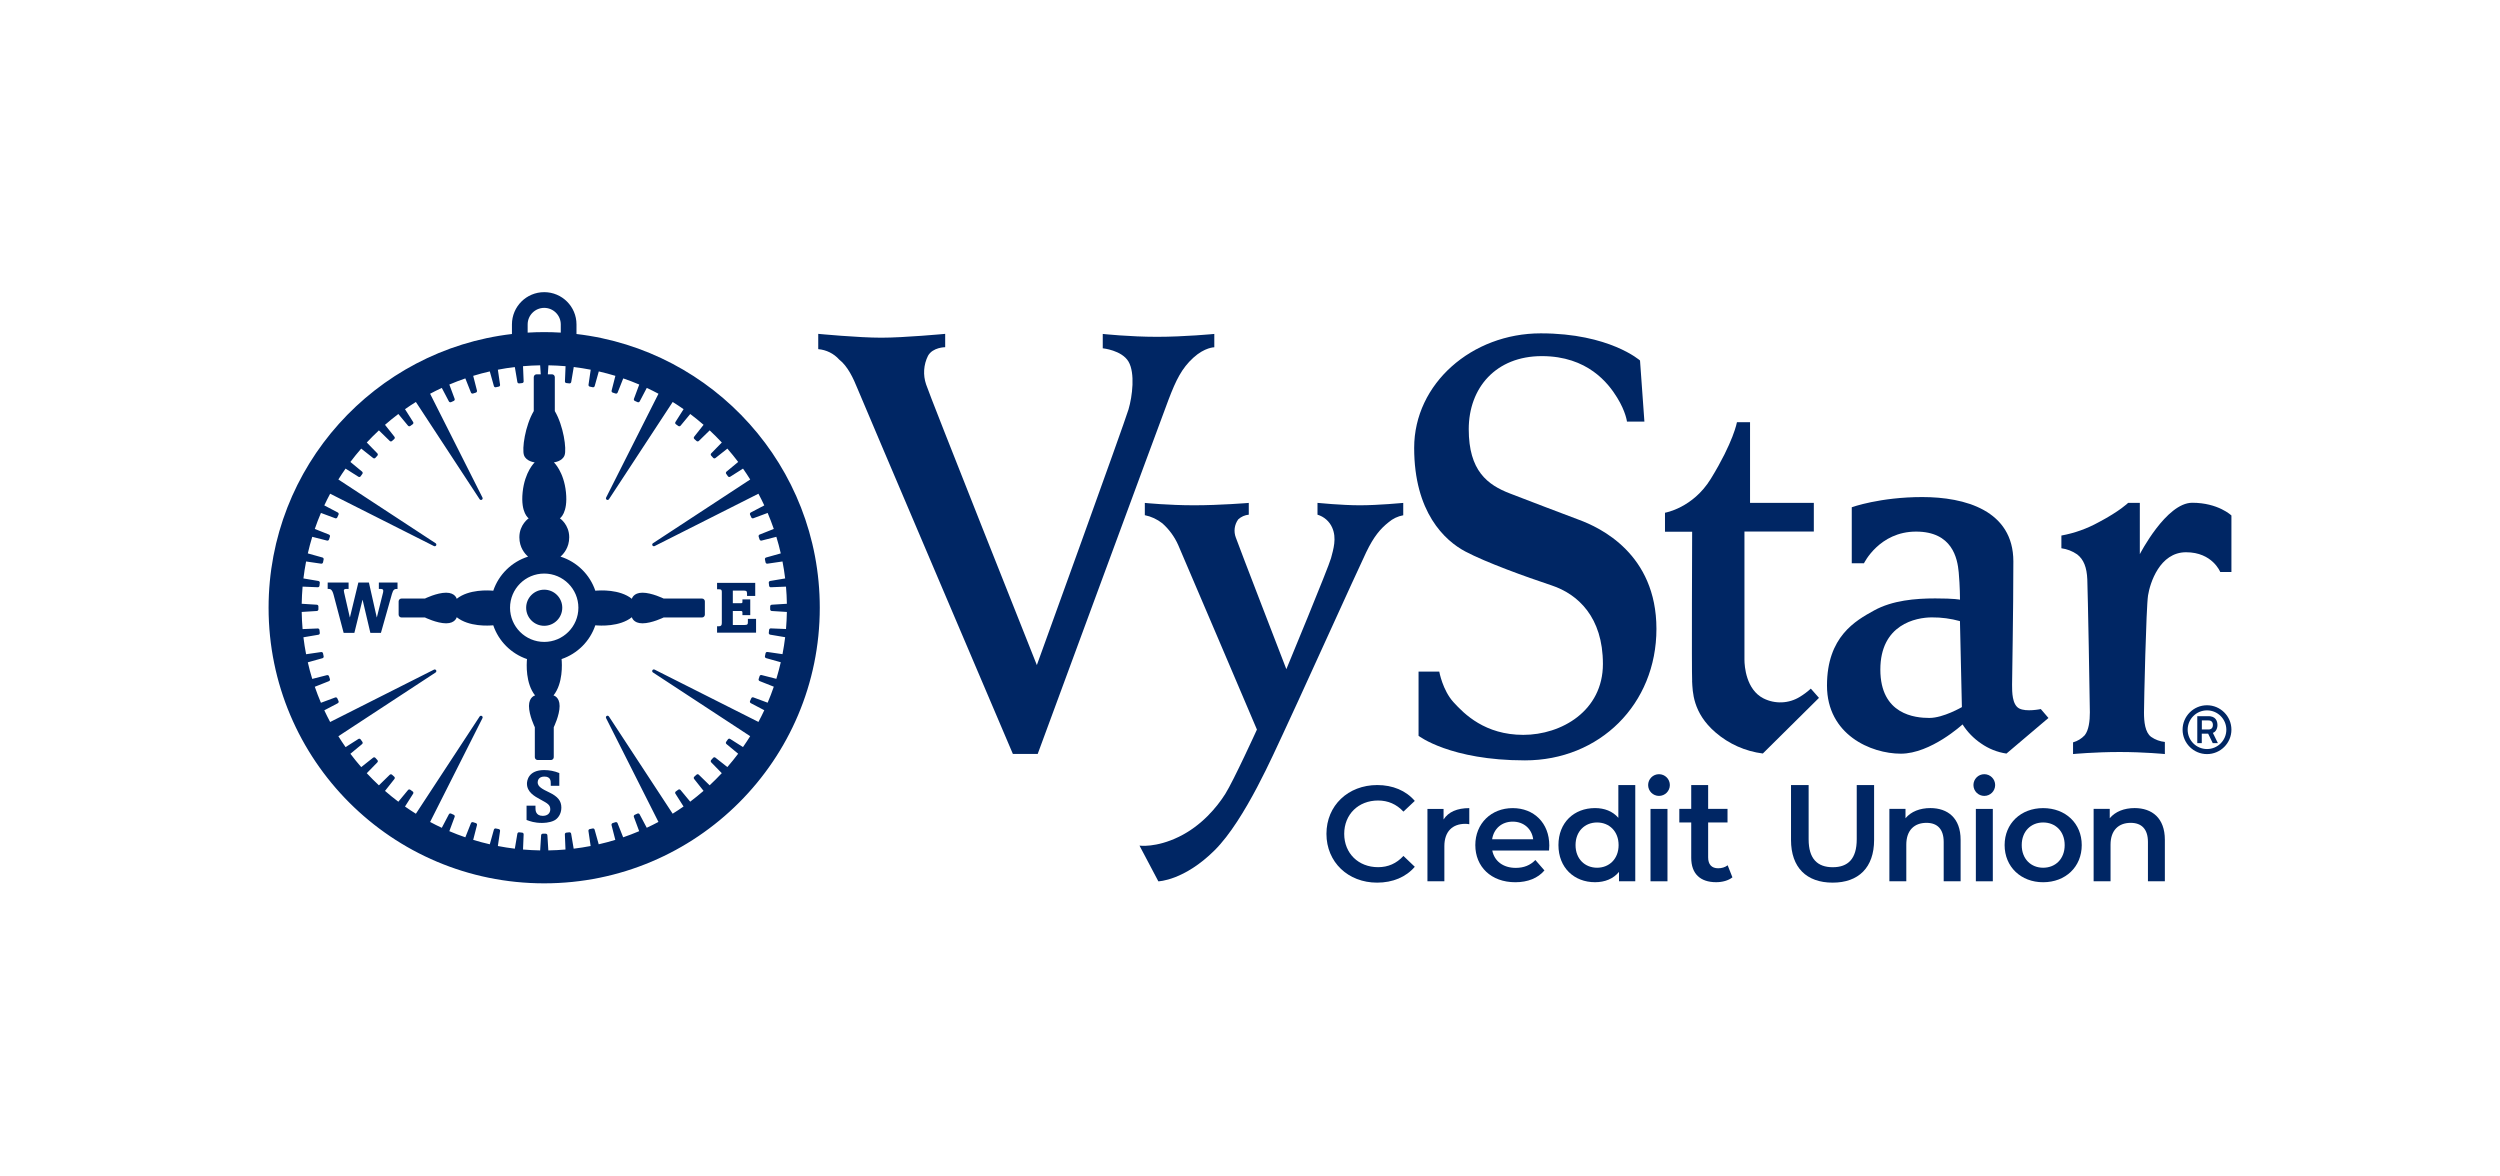 <?xml version="1.0" encoding="utf-8"?>
<!-- Generator: Adobe Illustrator 28.3.0, SVG Export Plug-In . SVG Version: 6.00 Build 0)  -->
<svg version="1.1" id="Layer_1" xmlns="http://www.w3.org/2000/svg" xmlns:xlink="http://www.w3.org/1999/xlink" x="0px" y="0px"
	 viewBox="0 0 683.97 321.61" style="enable-background:new 0 0 683.97 321.61;" xml:space="preserve">
<style type="text/css">
	.st0{fill:#002664;}
	.st1{fill-rule:evenodd;clip-rule:evenodd;fill:#002664;}
</style>
<g>
	<path class="st0" d="M89.65,159.38h5.72v1.75h-0.67c-0.16,0-0.63,0-0.63,0.45c0,0.12,0.06,0.45,0.08,0.53l1.55,6.78h0.04l2.3-9.51
		h2.89l2.14,9.51h0.04l1.63-6.53c0.06-0.2,0.12-0.47,0.12-0.73c0-0.45-0.33-0.51-0.88-0.51h-0.33v-1.75h5.11v1.75
		c-0.82-0.02-1.18,0.14-1.53,1.38l-3.01,10.65h-2.89l-2.12-9.02h-0.04l-2.22,9.02h-2.93l-2.75-10.42c-0.37-1.41-0.84-1.61-1.34-1.61
		h-0.28V159.38z M200.49,167.16v3.83h3.18c0.9,0,0.94-0.24,0.94-0.86v-0.81h2.24v3.77h-10.67v-1.75h0.49c0.59,0,0.81-0.24,0.81-0.9
		v-8.37c0-0.55-0.02-0.86-0.81-0.86h-0.49v-1.75h10.44v3.58h-2.24v-0.69c0-0.71-0.3-0.77-0.96-0.77h-2.93v3.44h2.24
		c0.31,0,0.39-0.04,0.39-0.43v-0.61h2.14v4.32h-2.14v-0.71c0-0.26-0.06-0.43-0.39-0.43H200.49z M147.92,218.77
		c-1.77-0.94-3.75-2.1-3.75-4.38c0-0.81,0.39-3.71,4.7-3.71c1.43,0,2.85,0.28,4.15,0.82v3.48h-2.34v-0.67c0-0.59,0-1.85-1.75-1.85
		c-1.61,0-1.83,1.14-1.83,1.59c0,1.2,1.36,1.87,3.14,2.73c2.38,1.14,3.34,2.32,3.34,4.19c0,1.81-1.04,3.07-1.99,3.52
		c-1.3,0.65-2.99,0.65-3.38,0.65c-1.93,0-3.22-0.45-4.15-0.81v-3.91h2.44v0.71c0,0.47,0,2.08,2,2.08c1.26,0,2.05-0.69,2.05-1.79
		C150.55,220.2,149.8,219.79,147.92,218.77z M148.89,171.21c2.73,0,4.94-2.21,4.94-4.94c0-2.73-2.21-4.94-4.94-4.94
		c-2.73,0-4.94,2.21-4.94,4.94C143.95,169,146.16,171.21,148.89,171.21z M157.72,91.38v-2.62c0-4.88-3.95-8.83-8.83-8.83
		c-4.88,0-8.83,3.95-8.83,8.83v2.62c-37.48,4.37-66.58,36.23-66.58,74.89c0,41.64,33.76,75.4,75.4,75.4
		c41.64,0,75.4-33.76,75.4-75.4C224.29,127.62,195.2,95.75,157.72,91.38z M144.36,88.76c0-2.5,2.03-4.53,4.53-4.53
		c2.5,0,4.53,2.03,4.53,4.53V91c-1.5-0.09-3.01-0.14-4.53-0.14c-1.52,0-3.03,0.05-4.53,0.14V88.76z M148.89,156.92
		c5.16,0,9.35,4.19,9.35,9.35s-4.19,9.35-9.35,9.35s-9.35-4.19-9.35-9.35S143.72,156.92,148.89,156.92z M215.04,172.09l-4.14-0.17
		c-0.24-0.02-0.46,0.16-0.48,0.4l-0.09,0.82c-0.03,0.24,0.15,0.46,0.39,0.5l4.09,0.69c-0.19,1.56-0.43,3.11-0.73,4.64l-4.11-0.6
		c-0.24-0.04-0.47,0.11-0.52,0.35l-0.17,0.81c-0.05,0.24,0.1,0.47,0.33,0.53l4,1.12c-0.35,1.53-0.76,3.05-1.21,4.54l-4.03-1.03
		c-0.23-0.07-0.48,0.06-0.56,0.3l-0.25,0.78c-0.08,0.23,0.05,0.48,0.28,0.57l3.86,1.53c-0.51,1.49-1.07,2.95-1.68,4.38l-3.9-1.45
		c-0.23-0.09-0.48,0.01-0.58,0.24l-0.34,0.75c-0.1,0.22,0,0.48,0.22,0.59l3.68,1.93c-0.5,1.08-1.04,2.15-1.6,3.2L179.1,183.2
		c-0.22-0.12-0.49-0.04-0.61,0.17c-0.12,0.21-0.05,0.49,0.16,0.61l26.59,17.43c-0.63,1.01-1.29,2.01-1.97,2.98l-3.5-2.22
		c-0.2-0.14-0.48-0.09-0.62,0.11l-0.48,0.67c-0.14,0.2-0.1,0.47,0.09,0.62l3.19,2.64c-0.94,1.25-1.93,2.47-2.96,3.65l-3.25-2.57
		c-0.19-0.16-0.46-0.14-0.63,0.04l-0.55,0.61c-0.16,0.18-0.15,0.46,0.02,0.63l2.89,2.96c-1.07,1.15-2.18,2.25-3.32,3.32l-2.96-2.89
		c-0.17-0.18-0.45-0.19-0.63-0.02l-0.61,0.55c-0.18,0.16-0.2,0.44-0.04,0.63l2.57,3.25c-1.18,1.03-2.4,2.01-3.65,2.96l-2.64-3.19
		c-0.15-0.19-0.43-0.23-0.62-0.09l-0.67,0.48c-0.2,0.14-0.25,0.42-0.11,0.62l2.22,3.5c-0.97,0.68-1.97,1.34-2.98,1.97l-17.43-26.59
		c-0.13-0.21-0.4-0.28-0.61-0.16c-0.21,0.12-0.29,0.39-0.17,0.61l14.32,28.39c-1.05,0.56-2.11,1.09-3.2,1.6L175,222.8
		c-0.11-0.22-0.37-0.31-0.59-0.22l-0.75,0.34c-0.22,0.1-0.33,0.36-0.24,0.58l1.45,3.9c-1.44,0.61-2.9,1.17-4.38,1.68l-1.53-3.86
		c-0.08-0.23-0.33-0.35-0.57-0.28l-0.78,0.25c-0.23,0.08-0.36,0.32-0.3,0.56l1.03,4.03c-1.49,0.46-3,0.86-4.54,1.21l-1.12-4
		c-0.06-0.24-0.29-0.38-0.53-0.33l-0.81,0.17c-0.24,0.05-0.39,0.28-0.35,0.52l0.6,4.11c-1.53,0.3-3.08,0.54-4.64,0.73l-0.69-4.09
		c-0.03-0.24-0.25-0.41-0.5-0.39l-0.82,0.09c-0.24,0.03-0.42,0.24-0.4,0.48l0.17,4.14c-1.55,0.13-3.11,0.22-4.69,0.24l-0.26-4.13
		c-0.01-0.24-0.21-0.44-0.45-0.44h-0.82c-0.24,0-0.44,0.19-0.45,0.44l-0.26,4.13c-1.58-0.03-3.14-0.11-4.69-0.24l0.17-4.14
		c0.02-0.24-0.16-0.46-0.4-0.48l-0.82-0.09c-0.24-0.03-0.46,0.15-0.5,0.39l-0.69,4.09c-1.56-0.19-3.11-0.43-4.64-0.73l0.6-4.11
		c0.04-0.24-0.11-0.47-0.35-0.52l-0.81-0.17c-0.24-0.05-0.47,0.1-0.53,0.33l-1.12,4c-1.53-0.35-3.05-0.76-4.54-1.21l1.03-4.03
		c0.07-0.23-0.06-0.48-0.3-0.56l-0.78-0.25c-0.23-0.08-0.48,0.05-0.57,0.28l-1.53,3.86c-1.49-0.51-2.95-1.07-4.38-1.68l1.45-3.9
		c0.09-0.23-0.01-0.48-0.24-0.58l-0.75-0.34c-0.22-0.1-0.48,0-0.59,0.22l-1.93,3.68c-1.08-0.5-2.15-1.04-3.2-1.6l14.32-28.39
		c0.12-0.22,0.04-0.49-0.17-0.61c-0.21-0.12-0.49-0.05-0.61,0.16l-17.43,26.59c-1.01-0.63-2.01-1.29-2.98-1.97l2.22-3.5
		c0.14-0.2,0.09-0.48-0.11-0.62l-0.67-0.48c-0.2-0.14-0.47-0.1-0.62,0.09l-2.64,3.19c-1.25-0.94-2.47-1.93-3.65-2.96l2.57-3.25
		c0.16-0.19,0.14-0.46-0.04-0.63l-0.61-0.55c-0.18-0.16-0.46-0.15-0.63,0.02l-2.96,2.89c-1.15-1.07-2.25-2.18-3.32-3.32l2.89-2.96
		c0.18-0.17,0.19-0.45,0.02-0.63l-0.55-0.61c-0.16-0.18-0.44-0.2-0.63-0.04l-3.25,2.57c-1.03-1.18-2.01-2.4-2.96-3.65l3.19-2.64
		c0.19-0.15,0.23-0.43,0.09-0.62l-0.48-0.67c-0.14-0.2-0.42-0.25-0.62-0.11l-3.5,2.22c-0.68-0.97-1.34-1.97-1.97-2.98l26.59-17.43
		c0.21-0.13,0.28-0.4,0.16-0.61c-0.12-0.21-0.39-0.29-0.61-0.17l-28.39,14.32c-0.56-1.05-1.09-2.12-1.6-3.2l3.68-1.93
		c0.22-0.11,0.31-0.37,0.22-0.59l-0.34-0.75c-0.1-0.22-0.36-0.33-0.58-0.24l-3.9,1.45c-0.61-1.44-1.17-2.9-1.68-4.38l3.86-1.53
		c0.23-0.08,0.35-0.33,0.28-0.57l-0.25-0.78c-0.08-0.23-0.32-0.36-0.56-0.3l-4.03,1.03c-0.46-1.49-0.86-3-1.21-4.54l4-1.12
		c0.24-0.06,0.38-0.29,0.33-0.53l-0.17-0.81c-0.05-0.24-0.28-0.39-0.52-0.35l-4.11,0.6c-0.3-1.53-0.54-3.08-0.73-4.64l4.09-0.69
		c0.24-0.03,0.41-0.25,0.39-0.5l-0.09-0.82c-0.03-0.24-0.24-0.42-0.48-0.4l-4.14,0.17c-0.13-1.55-0.22-3.11-0.24-4.69l4.13-0.26
		c0.24-0.01,0.44-0.21,0.44-0.45v-0.82c0-0.24-0.19-0.44-0.44-0.45l-4.13-0.26c0.03-1.58,0.11-3.14,0.24-4.69l4.14,0.17
		c0.24,0.02,0.46-0.16,0.48-0.4l0.09-0.82c0.03-0.24-0.15-0.46-0.39-0.5l-4.09-0.69c0.19-1.56,0.43-3.11,0.73-4.64l4.11,0.6
		c0.24,0.04,0.47-0.11,0.52-0.35l0.17-0.81c0.05-0.24-0.1-0.47-0.33-0.53l-4-1.12c0.35-1.53,0.76-3.05,1.21-4.54l4.03,1.03
		c0.23,0.07,0.48-0.06,0.56-0.3l0.25-0.78c0.08-0.23-0.05-0.48-0.28-0.57l-3.86-1.53c0.51-1.49,1.07-2.95,1.68-4.38l3.9,1.45
		c0.23,0.09,0.48-0.01,0.58-0.24l0.34-0.75c0.1-0.22,0-0.48-0.22-0.59l-3.68-1.93c0.5-1.08,1.04-2.15,1.6-3.2l28.39,14.32
		c0.22,0.12,0.49,0.04,0.61-0.17c0.12-0.21,0.05-0.49-0.16-0.61l-26.59-17.43c0.63-1.01,1.29-2.01,1.97-2.98l3.5,2.22
		c0.2,0.14,0.48,0.09,0.62-0.11l0.48-0.67c0.14-0.2,0.1-0.47-0.09-0.62l-3.19-2.64c0.94-1.25,1.93-2.47,2.96-3.65l3.25,2.57
		c0.19,0.16,0.46,0.14,0.63-0.04l0.55-0.61c0.16-0.18,0.15-0.46-0.02-0.63l-2.89-2.96c1.07-1.15,2.18-2.25,3.32-3.32l2.96,2.89
		c0.17,0.18,0.45,0.19,0.63,0.02l0.61-0.55c0.18-0.16,0.2-0.44,0.04-0.63l-2.57-3.25c1.18-1.03,2.4-2.01,3.65-2.96l2.64,3.19
		c0.15,0.19,0.43,0.23,0.62,0.09l0.67-0.48c0.2-0.14,0.25-0.42,0.11-0.62l-2.22-3.5c0.97-0.68,1.97-1.34,2.98-1.97l17.43,26.59
		c0.13,0.21,0.4,0.28,0.61,0.16c0.21-0.12,0.29-0.39,0.17-0.61l-14.32-28.39c1.05-0.56,2.11-1.09,3.2-1.6l1.93,3.68
		c0.11,0.22,0.37,0.31,0.59,0.22l0.75-0.34c0.22-0.1,0.33-0.36,0.24-0.58l-1.45-3.9c1.44-0.61,2.9-1.17,4.38-1.68l1.53,3.86
		c0.08,0.23,0.33,0.35,0.57,0.28l0.78-0.25c0.23-0.08,0.36-0.32,0.3-0.56l-1.03-4.03c1.49-0.46,3-0.86,4.54-1.21l1.12,4
		c0.06,0.24,0.29,0.38,0.53,0.33l0.81-0.17c0.24-0.05,0.39-0.28,0.35-0.52l-0.6-4.11c1.53-0.3,3.08-0.54,4.64-0.73l0.69,4.09
		c0.03,0.24,0.25,0.41,0.5,0.39l0.82-0.09c0.24-0.03,0.42-0.24,0.4-0.48l-0.17-4.14c1.55-0.13,3.11-0.22,4.69-0.24l0.16,2.46h-1.13
		c-0.43,0-0.78,0.35-0.78,0.78v9.28c-2.37,4.02-3.28,10.38-2.67,12.09c0.61,1.7,2.92,1.94,2.92,1.94s-2.73,2.55-3.3,8.21
		c-0.57,5.67,1.66,7.1,1.66,7.1s-2.55,1.7-2.55,5.19c0,2.83,1.53,4.55,2.39,5.29c-4.48,1.41-8.03,4.9-9.53,9.33
		c-1.29-0.12-6.65-0.45-10,2.21c0,0-0.37-1.67-2.9-1.67s-5.79,1.6-5.79,1.6h-6.42c-0.43,0-0.78,0.35-0.78,0.78v3.62
		c0,0.43,0.35,0.78,0.78,0.78h6.42c0,0,3.26,1.6,5.79,1.6s2.9-1.67,2.9-1.67c3.35,2.66,8.71,2.33,10,2.21
		c1.47,4.34,4.9,7.77,9.23,9.24c-0.13,1.36-0.42,6.64,2.21,9.95c0,0-1.67,0.37-1.67,2.9c0,2.53,1.6,5.79,1.6,5.79v8.2
		c0,0.43,0.35,0.78,0.78,0.78h3.62c0.43,0,0.78-0.35,0.78-0.78v-8.2c0,0,1.6-3.26,1.6-5.79c0-2.53-1.67-2.9-1.67-2.9
		c2.63-3.31,2.34-8.6,2.21-9.95c4.34-1.47,7.77-4.9,9.23-9.24c1.29,0.12,6.65,0.45,10-2.21c0,0,0.37,1.67,2.9,1.67
		c2.53,0,5.79-1.6,5.79-1.6h10.5c0.43,0,0.78-0.35,0.78-0.78v-3.62c0-0.43-0.35-0.78-0.78-0.78h-10.5c0,0-3.26-1.6-5.79-1.6
		c-2.53,0-2.9,1.67-2.9,1.67c-3.35-2.66-8.71-2.33-10-2.21c-1.5-4.44-5.05-7.92-9.53-9.33c0.85-0.74,2.39-2.46,2.39-5.29
		c0-3.49-2.55-5.19-2.55-5.19s2.24-1.43,1.66-7.1c-0.57-5.67-3.3-8.21-3.3-8.21s2.31-0.23,2.92-1.94c0.61-1.7-0.3-8.07-2.67-12.09
		v-9.28c0-0.43-0.35-0.78-0.78-0.78h-1.13l0.16-2.46c1.58,0.03,3.14,0.11,4.69,0.24l-0.17,4.14c-0.02,0.24,0.16,0.46,0.4,0.48
		l0.82,0.09c0.24,0.03,0.46-0.15,0.5-0.39l0.69-4.09c1.56,0.19,3.11,0.43,4.64,0.73l-0.6,4.11c-0.04,0.24,0.11,0.47,0.35,0.52
		l0.81,0.17c0.24,0.05,0.47-0.1,0.53-0.33l1.12-4c1.53,0.35,3.05,0.76,4.54,1.21l-1.03,4.03c-0.07,0.23,0.06,0.48,0.3,0.56
		l0.78,0.25c0.23,0.08,0.48-0.05,0.57-0.28l1.53-3.86c1.49,0.51,2.95,1.07,4.38,1.68l-1.45,3.9c-0.09,0.23,0.01,0.48,0.24,0.58
		l0.75,0.34c0.22,0.1,0.48,0,0.59-0.22l1.93-3.68c1.08,0.5,2.15,1.04,3.2,1.6l-14.32,28.39c-0.12,0.22-0.04,0.49,0.17,0.61
		c0.21,0.12,0.49,0.05,0.61-0.16l17.43-26.59c1.01,0.63,2.01,1.29,2.98,1.97l-2.22,3.5c-0.14,0.2-0.09,0.48,0.11,0.62l0.67,0.48
		c0.2,0.14,0.47,0.1,0.62-0.09l2.64-3.19c1.25,0.94,2.47,1.93,3.65,2.96l-2.57,3.25c-0.16,0.19-0.14,0.46,0.04,0.63l0.61,0.55
		c0.18,0.16,0.46,0.15,0.63-0.02l2.96-2.89c1.15,1.07,2.25,2.18,3.32,3.32l-2.89,2.96c-0.18,0.17-0.19,0.45-0.02,0.63l0.55,0.61
		c0.16,0.18,0.44,0.2,0.63,0.04l3.25-2.57c1.03,1.18,2.01,2.4,2.96,3.65l-3.19,2.64c-0.19,0.15-0.23,0.43-0.09,0.62l0.48,0.67
		c0.14,0.2,0.42,0.25,0.62,0.11l3.5-2.22c0.68,0.97,1.34,1.97,1.97,2.98l-26.59,17.43c-0.21,0.13-0.28,0.4-0.16,0.61
		c0.12,0.21,0.39,0.29,0.61,0.17l28.39-14.32c0.56,1.05,1.09,2.12,1.6,3.2l-3.68,1.93c-0.22,0.11-0.31,0.37-0.22,0.59l0.34,0.75
		c0.1,0.22,0.36,0.33,0.58,0.24l3.9-1.45c0.61,1.44,1.17,2.9,1.68,4.38l-3.86,1.53c-0.23,0.08-0.35,0.33-0.28,0.57l0.25,0.78
		c0.08,0.23,0.32,0.36,0.56,0.3l4.03-1.03c0.46,1.49,0.86,3,1.21,4.54l-4,1.12c-0.24,0.06-0.38,0.29-0.33,0.53l0.17,0.81
		c0.05,0.24,0.28,0.39,0.52,0.35l4.11-0.6c0.3,1.53,0.54,3.08,0.73,4.64l-4.09,0.69c-0.24,0.03-0.41,0.25-0.39,0.5l0.09,0.82
		c0.03,0.24,0.24,0.42,0.48,0.4l4.14-0.17c0.13,1.55,0.22,3.11,0.24,4.69l-4.13,0.26c-0.24,0.01-0.44,0.21-0.44,0.45v0.82
		c0,0.24,0.19,0.44,0.44,0.45l4.13,0.26C215.25,168.98,215.17,170.54,215.04,172.09z"/>
	<g>
		<g>
			<path class="st1" d="M223.86,95.52v-4.18c0,0,10.97,1.05,17.24,1.05c6.27,0,17.49-1.05,17.49-1.05v3.65c0,0-3.39,0-4.7,2.35
				c-1.22,2.44-1.4,5.26-0.52,7.83c0.78,2.61,30.3,76.79,30.3,76.79s24.02-66.34,25.08-69.96c1.06-3.62,1.83-9.93,0-13.06
				c-1.83-3.13-7.05-3.65-7.05-3.65v-3.93c0,0,7.31,0.79,14.85,0.79c7.54,0,15.67-0.79,15.67-0.79v3.65c0,0-2.61,0-5.75,2.87
				c-3.13,2.87-4.7,6.01-6.79,11.5c-2.09,5.49-35.78,96.89-35.78,96.89h-6.79c0,0-41.51-97.45-42.56-100.07
				c-1.05-2.61-2.61-6.01-4.96-7.83C228.13,96.73,226.07,95.71,223.86,95.52"/>
			<path class="st1" d="M313.21,140.97v-3.38c0,0,6.42,0.65,13.5,0.65c7.08,0,14.94-0.65,14.94-0.65v3.22
				c-1.08,0.1-2.09,0.55-2.89,1.29c-1.05,1.44-1.29,3.32-0.65,4.98c0.65,1.93,13.82,36,13.82,36s11.58-27.96,12.22-30.37
				c0.64-2.41,1.61-5.47,0.32-8.36c-0.75-1.71-2.22-3-4.02-3.54v-3.23c0,0,6.59,0.66,11.58,0.66s11.88-0.65,11.88-0.65v3.38
				c-1.49,0.27-2.87,0.93-4.02,1.92c-2.23,1.77-4.02,3.86-6.1,8.17c-2.09,4.31-20.58,45.16-22.83,49.82
				c-2.25,4.66-10.25,23.37-18.63,31.72c-8.38,8.35-15.42,8.52-15.42,8.52l-5.16-9.77c0,0,4.5,0.65,10.77-2.41
				c6.27-3.06,10.45-8.17,12.7-11.73c2.25-3.56,8.66-17.61,8.66-17.61s-20.73-48.7-21.54-50.49c-1.01-2.27-2.48-4.29-4.34-5.94
				c-1.41-1.11-3.06-1.88-4.82-2.23L313.21,140.97z"/>
			<path class="st1" d="M388.1,201.36v-17.61h5.67c0,0,0.9,5.07,3.88,8.35c2.98,3.28,8.65,8.95,19.1,8.95
				c10.45,0,21.79-6.56,21.79-19.4c0-12.84-6.87-19.11-14.03-21.49c-7.16-2.38-17.91-6.27-23.58-9.26
				c-5.67-2.99-14.03-10.75-14.03-28.36c0-17.61,15.82-31.34,34.63-31.34c18.81,0,27.16,7.43,27.16,7.43l1.2,16.72h-4.77
				c0,0-0.3-2.69-2.69-6.57c-2.38-3.88-8.05-11.35-20.6-11.35c-12.55,0-20,8.65-20,20s5.08,15.22,11.35,17.61
				c6.27,2.39,13.14,5.07,18.81,7.17c5.67,2.09,21.19,9.25,21.19,29.85c0,20.6-15.53,35.97-35.98,35.97
				c-20.45,0-29.1-6.72-29.1-6.72V201.36z"/>
			<path class="st1" d="M462.95,186.31c-0.15-2.84,0-40.84,0-40.84h-7.43v-5.19c0,0,7.61-1.27,12.53-9.27
				c6.24-10.15,7.16-15.51,7.16-15.51h3.58v22.08h17.45v7.85h-18.98v35.05c0,1.79,0.45,8.17,5.2,10.59c3.18,1.6,6.97,1.44,9.99-0.44
				c1.06-0.65,2.05-1.39,2.97-2.23l2.23,2.53l-15.36,15.22c-4.79-0.6-9.29-2.61-12.94-5.76c-6.26-5.37-6.26-11.19-6.41-14.02V186.31
				z"/>
			<path class="st1" d="M509.93,154.1h-3.31v-15.32c0,0,7.66-2.79,19.31-2.79c11.64,0,24.9,3.65,24.9,17.6
				c0,13.95-0.35,31.86-0.35,33.78c0,1.92,0,5.4,1.92,6.44c1.92,1.04,5.94,0.18,5.94,0.18l2.09,2.44l-11.49,9.74
				c-2.51-0.37-4.89-1.33-6.96-2.78c-2.02-1.37-3.74-3.14-5.05-5.2c0,0-8.7,8.01-16.89,8.01c-8.18,0-20.2-5.2-20.2-18.63
				c0-13.43,7.83-17.76,12.88-20.55c5.05-2.78,11.32-3.3,16.72-3.3c5.4,0,6.79,0.35,6.79,0.35s0-3.66-0.35-7.49
				c-0.35-3.83-1.74-11.14-11.67-11.14c-10.1,0-14.27,8.7-14.27,8.7V154.1z M536.75,193.46l-0.53-23.53
				c-2.5-0.69-5.08-1.04-7.67-1.02c-4.36,0-14.11,1.91-14.11,14.28s9.58,13.23,13.41,13.23c3.83,0,8.91-2.97,8.91-2.97
				L536.75,193.46z"/>
			<path class="st1" d="M582.25,137.57h3.18v14.04c0,0,7.23-14.06,14.34-14.06s10.72,3.48,10.72,3.48v15.46h-3.06
				c0,0-2.12-5.4-9.35-5.4c-7.23,0-9.87,8.46-10.4,11.8c-0.53,3.34-1.11,29.52-1.11,32.03c0,2.51,0.27,5.43,1.95,6.68
				c1.12,0.78,2.41,1.25,3.76,1.39v3.31c0,0-5.58-0.56-12.39-0.56c-6.82,0-12.73,0.56-12.73,0.56v-3.2c1.22-0.34,2.33-1.02,3.2-1.95
				c1.11-1.4,1.4-3.91,1.4-6.27c0-2.36-0.56-33.15-0.7-36.39c-0.14-3.24-0.97-5.43-2.78-6.82c-1.29-0.89-2.76-1.46-4.31-1.67v-3.48
				c3.56-0.65,6.99-1.87,10.16-3.62c5.84-3.07,8.07-5.29,8.07-5.29L582.25,137.57z"/>
			<g>
				<path class="st0" d="M606.79,203.32l-1.37-2.8c0.33-0.14,0.6-0.34,0.79-0.62c0.3-0.43,0.46-0.95,0.46-1.55
					c0-0.41-0.07-0.78-0.2-1.11c-0.14-0.33-0.34-0.61-0.62-0.83c-0.28-0.22-0.63-0.36-1.06-0.43c-0.09-0.02-0.2-0.03-0.31-0.03
					c-0.11-0.01-0.21-0.01-0.28-0.01h-3.05v7.37h1.23v-2.58h1.75l1.25,2.58H606.79z M602.4,197.1h1.76c0.07,0,0.15,0,0.23,0.01
					c0.09,0.01,0.16,0.02,0.24,0.04c0.2,0.05,0.37,0.14,0.48,0.27s0.2,0.28,0.25,0.44c0.05,0.17,0.07,0.33,0.07,0.48
					c0,0.16-0.03,0.32-0.07,0.48c-0.05,0.16-0.13,0.31-0.25,0.44c-0.12,0.13-0.28,0.22-0.48,0.27c-0.07,0.02-0.15,0.03-0.24,0.04
					c-0.09,0.01-0.16,0.01-0.23,0.01h-1.76V197.1z"/>
				<path class="st0" d="M603.81,194.35c2.92,0,5.29,2.37,5.29,5.29s-2.37,5.29-5.29,5.29c-2.92,0-5.29-2.37-5.29-5.29
					S600.89,194.35,603.81,194.35 M603.81,192.95c-3.68,0-6.68,3-6.68,6.68s3,6.68,6.68,6.68s6.68-3,6.68-6.68
					S607.49,192.95,603.81,192.95L603.81,192.95z"/>
			</g>
		</g>
		<g>
			<path class="st0" d="M362.9,228.13c0-7.75,5.93-13.35,13.9-13.35c4.23,0,7.86,1.52,10.27,4.34l-3.11,2.93
				c-1.89-2.04-4.23-3.04-6.93-3.04c-5.38,0-9.27,3.78-9.27,9.12c0,5.34,3.89,9.12,9.27,9.12c2.71,0,5.04-1,6.93-3.08l3.11,2.97
				c-2.41,2.82-6.04,4.34-10.31,4.34C368.83,241.48,362.9,235.88,362.9,228.13z"/>
			<path class="st0" d="M401.98,221.09v4.41c-0.41-0.07-0.74-0.11-1.07-0.11c-3.52,0-5.75,2.08-5.75,6.12v9.6h-4.63v-19.8h4.41v2.89
				C396.27,222.12,398.68,221.09,401.98,221.09z"/>
			<path class="st0" d="M423.8,232.69h-15.53c0.56,2.89,2.97,4.75,6.41,4.75c2.22,0,3.97-0.7,5.38-2.15l2.48,2.85
				c-1.78,2.11-4.56,3.23-7.97,3.23c-6.64,0-10.94-4.26-10.94-10.16s4.34-10.12,10.23-10.12c5.78,0,10.01,4.04,10.01,10.23
				C423.87,231.69,423.84,232.25,423.8,232.69z M408.23,229.61h11.23c-0.37-2.85-2.56-4.82-5.6-4.82
				C410.86,224.79,408.67,226.72,408.23,229.61z"/>
			<path class="st0" d="M473.97,240.03c-1.11,0.89-2.78,1.33-4.45,1.33c-4.34,0-6.82-2.3-6.82-6.67v-9.68h-3.26v-3.71h3.26v-6.52
				h4.63v6.52h5.3v3.71h-5.3v9.57c0,1.93,0.96,2.97,2.74,2.97c0.96,0,1.89-0.26,2.6-0.82L473.97,240.03z"/>
			<path class="st0" d="M490,229.8v-15.01h4.82v14.83c0,5.34,2.41,7.64,6.6,7.64c4.19,0,6.56-2.3,6.56-7.64v-14.83h4.75v15.01
				c0,7.56-4.26,11.68-11.34,11.68C494.26,241.48,490,237.36,490,229.8z"/>
			<path class="st0" d="M536.4,229.76v11.34h-4.63v-10.75c0-3.52-1.74-5.23-4.71-5.23c-3.3,0-5.52,2-5.52,5.97v10.01h-4.63v-19.8
				h4.41v2.56c1.52-1.82,3.93-2.78,6.82-2.78C532.87,221.09,536.4,223.79,536.4,229.76z"/>
			<path class="st0" d="M548.44,231.21c0-5.93,4.45-10.12,10.53-10.12c6.15,0,10.57,4.19,10.57,10.12s-4.41,10.16-10.57,10.16
				C552.89,241.37,548.44,237.14,548.44,231.21z M564.87,231.21c0-3.78-2.52-6.19-5.89-6.19c-3.34,0-5.86,2.41-5.86,6.19
				s2.52,6.19,5.86,6.19C562.35,237.4,564.87,234.99,564.87,231.21z"/>
			<path class="st0" d="M592.28,229.76v11.34h-4.63v-10.75c0-3.52-1.74-5.23-4.71-5.23c-3.3,0-5.52,2-5.52,5.97v10.01h-4.63v-19.8
				h4.41v2.56c1.52-1.82,3.93-2.78,6.82-2.78C588.76,221.09,592.28,223.79,592.28,229.76z"/>
			<path class="st0" d="M447.39,214.78v26.32h-4.45v-2.56c-1.56,1.89-3.86,2.82-6.56,2.82c-5.75,0-10.01-4-10.01-10.16
				s4.26-10.12,10.01-10.12c2.56,0,4.82,0.85,6.38,2.67v-8.97H447.39z M442.83,231.21c0-3.78-2.56-6.19-5.89-6.19
				c-3.34,0-5.89,2.41-5.89,6.19s2.56,6.19,5.89,6.19C440.27,237.4,442.83,234.99,442.83,231.21z"/>
			<g>
				<path class="st0" d="M451.56,221.31h2.32h2.32v19.8h-2.32h-2.32V221.31z"/>
				<circle class="st0" cx="453.88" cy="214.78" r="2.97"/>
			</g>
			<g>
				<path class="st0" d="M540.57,221.31h2.32h2.32v19.8h-2.32h-2.32V221.31z"/>
				<circle class="st0" cx="542.88" cy="214.78" r="2.97"/>
			</g>
		</g>
	</g>
</g>
</svg>
